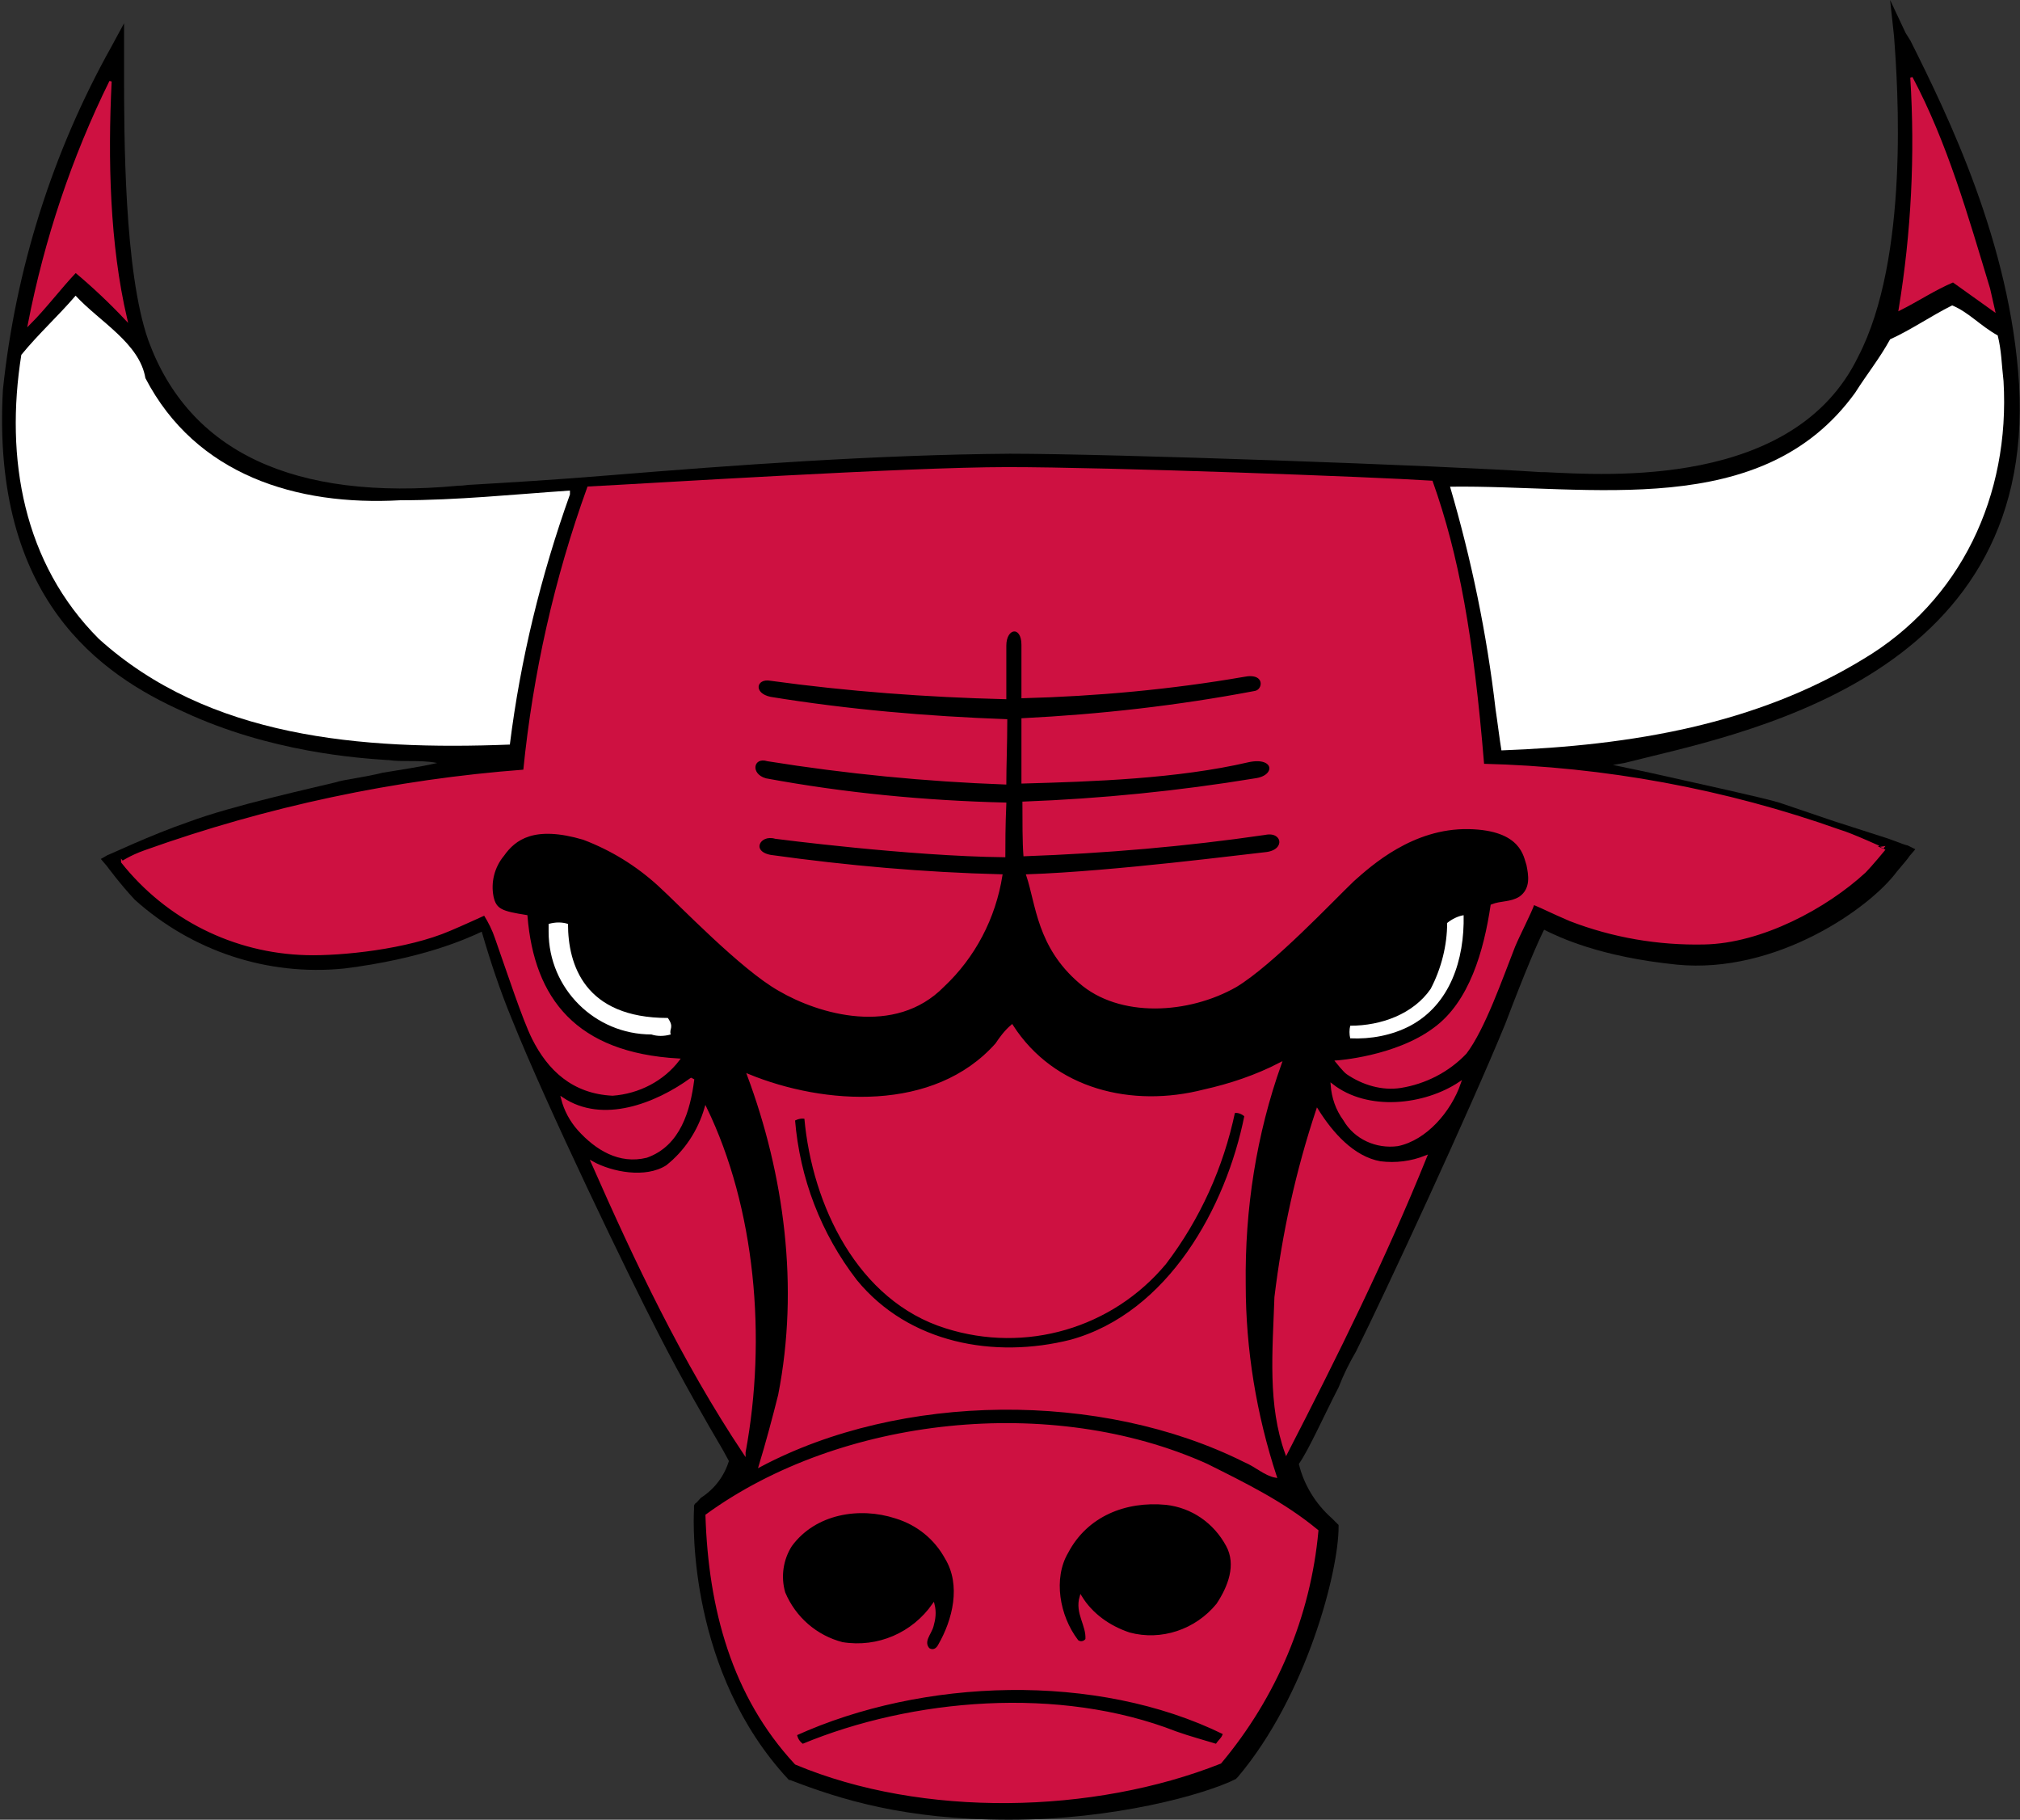 <?xml version="1.0" encoding="utf-8"?>
<!-- Generator: Adobe Illustrator 26.4.1, SVG Export Plug-In . SVG Version: 6.00 Build 0)  -->
<svg version="1.1"
	 id="Layer_1" xmlns:dc="http://purl.org/dc/elements/1.1/" xmlns:cc="http://creativecommons.org/ns#" xmlns:rdf="http://www.w3.org/1999/02/22-rdf-syntax-ns#"
	 xmlns="http://www.w3.org/2000/svg" xmlns:xlink="http://www.w3.org/1999/xlink" x="0px" y="0px" viewBox="0 0 208.4 187.7"
	 style="enable-background:new 0 0 208.4 187.7;" xml:space="preserve">
<rect x="0" y="0" width="208.4" height="187.7" fill="#333333" stroke="none"/>
<style type="text/css">
	.st0{fill:#CE1141;}
	.st1{fill:none;stroke:#CE1141;stroke-width:0.24;}
	.st2{fill:#FFFFFF;}
</style>
<g>
	<path d="M208.3,39.6C207.4,25.1,201,12,197.1,4.2l-0.5-0.8L195,0l0.4,3.7c0.4,5.2,1.6,22.9-3.7,33.1c-6.6,13.6-25.9,12.2-32.3,11.9
		H159c-10.4-0.7-44.4-1.9-54.8-1.9c-13.7,0.1-28.8,1.2-41,2.2c-6,0.5-11.2,0.8-14.6,1c-0.4,0-0.7,0.1-1.3,0.1
		c-17,1.6-27.8-3.5-32-15c-2.5-7.1-2.5-21.1-2.5-27.8V2.4l-1.3,2.4c-6.1,10.9-9.9,23-11.2,35.4c-1.2,21.6,10.1,29.4,18.6,33.2
		c9,4.2,18.1,4.8,21.1,5h0.1c0.7,0.1,1.4,0.1,2,0.1c1,0,2,0,3,0.2c-1.7,0.4-3.8,0.7-5.6,1c-2,0.5-4,0.7-4.9,1
		c-2,0.5-10.7,2.4-15.2,4.1c-3.8,1.3-8.2,3.4-8.3,3.4l-0.7,0.4l0.6,0.7c0,0,1.4,1.9,2.9,3.5c5.9,5.3,13.7,7.9,21.6,7.1
		c8-1,12.5-3,14.2-3.8c0.9,3.1,1.9,6.1,3.1,9c3.6,9,12,26.4,15.1,32.4c2.5,4.9,5,9.2,6.7,12.1l0.6,1.1c-0.5,1.6-1.5,2.9-2.9,3.8
		c-0.2,0.2-0.4,0.5-0.6,0.6l-0.1,0.2v0.4c-0.1,1.6-0.5,16.8,9.7,27.8l0.1,0.1h0.1c5.2,2,11.8,4.1,22.6,4.1c10.9,0,20.2-2.6,23.4-4.2
		l0.1-0.1l0.1-0.1c7.1-8.4,10.4-21.2,10.4-25.8v-0.2l-0.2-0.2l-0.5-0.5c-1.7-1.5-2.9-3.5-3.4-5.6c1-1.4,2.6-5,4.1-7.9
		c0.5-1.3,1.1-2.5,1.8-3.7c3-6,11.8-25,15.4-33.8c2.2-5.8,3.4-8.5,4-9.7c1.6,0.8,5.8,2.8,13.7,3.6c10.2,1,19.9-5.8,22.7-9.6
		c0.5-0.6,1.2-1.4,1.3-1.6l0.6-0.7l-0.8-0.4c-0.1,0-0.4-0.1-2-0.7l-5.6-1.8l-5.6-1.9c-1.6-0.5-8.5-2-13.4-3.1l-3.8-0.8l1.2-0.2
		C178.9,75.8,210.1,70.4,208.3,39.6z"/>
	<path class="st0" d="M11.4,8.4c-0.4,8-0.2,16.8,1.6,24.5c-1.6-1.7-3.4-3.4-5.2-4.9c-1.7,1.8-3.1,3.7-4.8,5.4
		C4.7,24.7,7.5,16.3,11.4,8.4z"/>
	<path class="st1" d="M11.4,8.4c-0.4,8-0.2,16.8,1.6,24.5c-1.6-1.7-3.4-3.4-5.2-4.9c-1.7,1.8-3.1,3.7-4.8,5.4
		C4.7,24.7,7.5,16.3,11.4,8.4z"/>
	<path class="st0" d="M205.2,29.8l0.5,2.2l-4.2-3c-1.9,0.8-3.7,2-5.5,2.9c1.3-7.9,1.7-15.9,1.2-23.9
		C200.8,14.8,202.9,22.2,205.2,29.8z"/>
	<path class="st1" d="M205.2,29.8l0.5,2.2l-4.2-3c-1.9,0.8-3.7,2-5.5,2.9c1.3-7.9,1.7-15.9,1.2-23.9
		C200.8,14.8,202.9,22.2,205.2,29.8z"/>
	<path class="st0" d="M104.4,105.8c4.3,6.7,12.4,8.6,19.8,6.7c2.7-0.6,5.4-1.5,7.9-2.8c-2.6,7.3-3.8,15-3.7,22.8
		c0,6.7,1.1,13.4,3.2,19.8c-1.1-0.2-2-1.1-3.2-1.6c-14.8-7.4-35.5-7.2-50,0.5c0.7-2.3,1.4-4.9,2-7.3c2.2-11.2,0.6-22.8-3.2-33
		c7.8,3.2,19.2,4,25.6-3.2C103.2,107.1,103.7,106.4,104.4,105.8z"/>
	<path class="st1" d="M104.4,105.8c4.3,6.7,12.4,8.6,19.8,6.7c2.7-0.6,5.4-1.5,7.9-2.8c-2.6,7.3-3.8,15-3.7,22.8
		c0,6.7,1.1,13.4,3.2,19.8c-1.1-0.2-2-1.1-3.2-1.6c-14.8-7.4-35.5-7.2-50,0.5c0.7-2.3,1.4-4.9,2-7.3c2.2-11.2,0.6-22.8-3.2-33
		c7.8,3.2,19.2,4,25.6-3.2C103.2,107.1,103.7,106.4,104.4,105.8z"/>
	<path class="st0" d="M71.5,111.4c-0.4,3.1-1.4,6.7-4.8,7.9c-2.8,0.7-5.2-0.8-7-2.8c-0.8-0.9-1.4-2-1.7-3.2c4.2,2.8,9.7,0.6,13.3-2
		L71.5,111.4z"/>
	<path class="st1" d="M71.5,111.4c-0.4,3.1-1.4,6.7-4.8,7.9c-2.8,0.7-5.2-0.8-7-2.8c-0.8-0.9-1.4-2-1.7-3.2c4.2,2.8,9.7,0.6,13.3-2
		L71.5,111.4z"/>
	<path class="st0" d="M150.6,111.7c-1,2.9-3.5,5.8-6.4,6.4c-2.2,0.3-4.4-0.7-5.5-2.6c-0.8-1.1-1.2-2.3-1.3-3.6
		C141.1,114.8,147,114.1,150.6,111.7z"/>
	<path class="st1" d="M150.6,111.7c-1,2.9-3.5,5.8-6.4,6.4c-2.2,0.3-4.4-0.7-5.5-2.6c-0.8-1.1-1.2-2.3-1.3-3.6
		C141.1,114.8,147,114.1,150.6,111.7z"/>
	<path class="st0" d="M142.4,119.9c1.6,0.2,3.2,0,4.7-0.6c-4.2,10.4-9.2,20.5-14.4,30.6c-1.8-5-1.3-10.4-1.1-16.1
		c0.8-6.6,2.2-13,4.3-19.3C137.4,116.9,139.6,119.4,142.4,119.9z"/>
	<path class="st1" d="M142.4,119.9c1.6,0.2,3.2,0,4.7-0.6c-4.2,10.4-9.2,20.5-14.4,30.6c-1.8-5-1.3-10.4-1.1-16.1
		c0.8-6.6,2.2-13,4.3-19.3C137.4,116.9,139.6,119.4,142.4,119.9z"/>
	<path class="st0" d="M76.8,149.8v0.1c-6.4-9.6-11.2-19.8-15.7-30c2,1.1,5.5,1.8,7.7,0.4c1.9-1.5,3.3-3.6,4-6
		C77.8,124.6,79,138,76.8,149.8z"/>
	<path class="st1" d="M76.8,149.8v0.1c-6.4-9.6-11.2-19.8-15.7-30c2,1.1,5.5,1.8,7.7,0.4c1.9-1.5,3.3-3.6,4-6
		C77.8,124.6,79,138,76.8,149.8z"/>
	<path class="st0" d="M135.9,157.9c-0.8,8.8-4.3,17.1-10,23.9c-13.1,5.2-30.7,5.6-43.8,0.1c-6.5-7-8.9-16-9.2-25.6
		c13.9-10.1,35.6-12.4,51.6-5.2C128.5,153.1,132.4,155,135.9,157.9z"/>
	<path class="st1" d="M135.9,157.9c-0.8,8.8-4.3,17.1-10,23.9c-13.1,5.2-30.7,5.6-43.8,0.1c-6.5-7-8.9-16-9.2-25.6
		c13.9-10.1,35.6-12.4,51.6-5.2C128.5,153.1,132.4,155,135.9,157.9z"/>
	<path class="st0" d="M189.8,85.7c-11.8-4.2-24.3-6.5-36.8-6.8c-1.1-13.3-2.6-21.6-5.3-29.2c-6.1-0.4-33.2-1.4-43.8-1.4
		c-10.4,0-37.2,1.7-43.2,2c-3.4,9.4-5.6,19.2-6.6,29.2c-13.3,1-26.5,3.8-39.1,8.3c-1.7,0.6-2.4,1.2-2.4,1.1c4.6,5.8,11.5,9.3,19,9.5
		c3.6,0.1,10.4-0.6,14.8-2.5c1.2-0.5,3.6-1.6,3.6-1.6c0.5,0.8,0.9,1.6,1.2,2.5c1.2,3.4,2.8,8.3,3.8,10.3c1.6,3.2,4.1,5.6,8.2,5.8
		c2.7-0.2,5.2-1.5,6.8-3.6c-10.6-0.6-15-6.2-15.7-14.8c-2.5-0.4-3.2-0.6-3.5-2c-0.3-1.5,0.1-3.1,1.1-4.3c1.2-1.7,3.2-3.2,8.3-1.7
		c2.9,1.1,5.5,2.7,7.8,4.8c2.2,2,8.5,8.6,12.4,10.8c4.1,2.4,11.9,4.7,16.9-0.4c3.2-3,5.3-7,6-11.4c-8-0.2-15.9-0.9-23.8-2
		c-2.2-0.4-1.2-2.4,0.5-1.9c0,0,13.8,1.8,23.6,1.9c0-1.2,0-3.1,0.1-5.4c-8.3-0.2-16.6-1-24.7-2.5c-1.8-0.5-1.4-2.5,0.2-2
		c8.1,1.3,16.3,2.1,24.5,2.4c0-1.7,0.1-4.2,0.1-6.5C95.6,74,87.5,73.3,79.5,72c-2-0.4-1.6-2.2,0-1.9c8,1.1,16.1,1.7,24.2,1.9v-5.4
		c0-2,1.8-2.2,1.8-0.1v5.4c7.6-0.2,15.3-0.9,22.8-2.2c2.4-0.5,2.2,1.6,1.1,1.7c-7.9,1.5-15.9,2.4-23.9,2.8v6.5
		c7.3-0.2,16-0.5,23.3-2.2c2.8-0.6,3,1.6,0.7,1.9c-7.9,1.3-15.9,2.1-23.9,2.4c0,1.8,0,4.1,0.1,5.4c8.3-0.3,16.6-1,24.8-2.2
		c1.9-0.4,2.3,1.7,0.2,2c-2,0.2-15.8,2-24.7,2.3c1,3,1.1,7.3,5.4,11c4.1,3.6,11.2,3.2,16.1,0.4c3.8-2.3,10-8.9,12.1-10.9
		c1.8-1.6,6.1-5.5,11.9-5.4c5.6,0.1,5.8,3,6.1,3.8c0.2,1,0.5,2.5-0.8,3.4c-1,0.6-1.9,0.4-2.9,0.8c-0.7,4.7-2.2,10-5.9,12.7
		c-4,3-10.1,3.4-10.1,3.4s0.8,1,1.1,1.2c1.6,1.1,3.6,1.7,5.5,1.4c2.5-0.4,4.9-1.6,6.7-3.5c1.9-2.5,3.7-7.7,5-11
		c0.5-1.2,1.7-3.5,2-4.4c1.2,0.5,1.7,0.8,3.8,1.7c4.4,1.7,9.1,2.5,13.8,2.4c5.9-0.1,12.6-3.7,16.6-7.4c0.6-0.6,2-2.3,2-2.3
		S190.9,86,189.8,85.7z"/>
	<path class="st1" d="M189.8,85.7c-11.8-4.2-24.3-6.5-36.8-6.8c-1.1-13.3-2.6-21.6-5.3-29.2c-6.1-0.4-33.2-1.4-43.8-1.4
		c-10.4,0-37.2,1.7-43.2,2c-3.4,9.4-5.6,19.2-6.6,29.2c-13.3,1-26.5,3.8-39.1,8.3c-1.7,0.6-2.4,1.2-2.4,1.1c4.6,5.8,11.5,9.3,19,9.5
		c3.6,0.1,10.4-0.6,14.8-2.5c1.2-0.5,3.6-1.6,3.6-1.6c0.5,0.8,0.9,1.6,1.2,2.5c1.2,3.4,2.8,8.3,3.8,10.3c1.6,3.2,4.1,5.6,8.2,5.8
		c2.7-0.2,5.2-1.5,6.8-3.6c-10.6-0.6-15-6.2-15.7-14.8c-2.5-0.4-3.2-0.6-3.5-2c-0.3-1.5,0.1-3.1,1.1-4.3c1.2-1.7,3.2-3.2,8.3-1.7
		c2.9,1.1,5.5,2.7,7.8,4.8c2.2,2,8.5,8.6,12.4,10.8c4.1,2.4,11.9,4.7,16.9-0.4c3.2-3,5.3-7,6-11.4c-8-0.2-15.9-0.9-23.8-2
		c-2.2-0.4-1.2-2.4,0.5-1.9c0,0,13.8,1.8,23.6,1.9c0-1.2,0-3.1,0.1-5.4c-8.3-0.2-16.6-1-24.7-2.5c-1.8-0.5-1.4-2.5,0.2-2
		c8.1,1.3,16.3,2.1,24.5,2.4c0-1.7,0.1-4.2,0.1-6.5C95.6,74,87.5,73.3,79.5,72c-2-0.4-1.6-2.2,0-1.9c8,1.1,16.1,1.7,24.2,1.9v-5.4
		c0-2,1.8-2.2,1.8-0.1v5.4c7.6-0.2,15.3-0.9,22.8-2.2c2.4-0.5,2.2,1.6,1.1,1.7c-7.9,1.5-15.9,2.4-23.9,2.8v6.5
		c7.3-0.2,16-0.5,23.3-2.2c2.8-0.6,3,1.6,0.7,1.9c-7.9,1.3-15.9,2.1-23.9,2.4c0,1.8,0,4.1,0.1,5.4c8.3-0.3,16.6-1,24.8-2.2
		c1.9-0.4,2.3,1.7,0.2,2c-2,0.2-15.8,2-24.7,2.3c1,3,1.1,7.3,5.4,11c4.1,3.6,11.2,3.2,16.1,0.4c3.8-2.3,10-8.9,12.1-10.9
		c1.8-1.6,6.1-5.5,11.9-5.4c5.6,0.1,5.8,3,6.1,3.8c0.2,1,0.5,2.5-0.8,3.4c-1,0.6-1.9,0.4-2.9,0.8c-0.7,4.7-2.2,10-5.9,12.7
		c-4,3-10.1,3.4-10.1,3.4s0.8,1,1.1,1.2c1.6,1.1,3.6,1.7,5.5,1.4c2.5-0.4,4.9-1.6,6.7-3.5c1.9-2.5,3.7-7.7,5-11
		c0.5-1.2,1.7-3.5,2-4.4c1.2,0.5,1.7,0.8,3.8,1.7c4.4,1.7,9.1,2.5,13.8,2.4c5.9-0.1,12.6-3.7,16.6-7.4c0.6-0.6,2-2.3,2-2.3
		S190.9,86,189.8,85.7z"/>
	<path d="M126.6,159.4c1.1,2,0.2,4.3-1,6.1c-2.2,2.7-5.8,3.9-9.1,3c-2.1-0.7-3.9-2-5-3.8c-0.5,1.7,0.7,2.9,0.6,4.4
		c-0.2,0.3-0.6,0.4-0.9,0.2c0,0-0.1,0-0.1-0.1c-1.9-2.5-2.6-6.4-1-9.1c2-3.8,6-5.4,10.2-5C123,155.4,125.3,157,126.6,159.4z"/>
	<path class="st1" d="M126.6,159.4c1.1,2,0.2,4.3-1,6.1c-2.2,2.7-5.8,3.9-9.1,3c-2.1-0.7-3.9-2-5-3.8c-0.5,1.7,0.7,2.9,0.6,4.4
		c-0.2,0.3-0.6,0.4-0.9,0.2c0,0-0.1,0-0.1-0.1c-1.9-2.5-2.6-6.4-1-9.1c2-3.8,6-5.4,10.2-5C123,155.4,125.3,157,126.6,159.4z"/>
	<path d="M97.6,160.7c1.7,2.8,0.8,6.4-0.7,9c-0.2,0.4-0.6,0.7-1.1,0.4c-0.7-0.8,0.2-1.6,0.4-2.4c0.2-0.7,0.3-1.4,0.1-2.2
		c-2.1,3-5.7,4.6-9.4,4c-2.7-0.7-4.9-2.6-6-5.2c-0.5-1.7-0.2-3.5,0.7-4.9c2.5-3.4,7.1-4.1,10.8-2.9
		C94.7,157.2,96.5,158.7,97.6,160.7z"/>
	<path class="st1" d="M97.6,160.7c1.7,2.8,0.8,6.4-0.7,9c-0.2,0.4-0.6,0.7-1.1,0.4c-0.7-0.8,0.2-1.6,0.4-2.4
		c0.2-0.7,0.3-1.4,0.1-2.2c-2.1,3-5.7,4.6-9.4,4c-2.7-0.7-4.9-2.6-6-5.2c-0.5-1.7-0.2-3.5,0.7-4.9c2.5-3.4,7.1-4.1,10.8-2.9
		C94.7,157.2,96.5,158.7,97.6,160.7z"/>
	<path d="M126.3,178.8c-0.2,0.6-0.4,0.6-0.8,1.2c-1.3-0.4-2.8-0.8-4.2-1.3c-12-4.7-27.2-3.4-38.5,1.3c-0.4-0.3-0.6-0.6-0.7-1.1
		C95.1,173,113.1,172.3,126.3,178.8z"/>
	<path class="st1" d="M126.3,178.8c-0.2,0.6-0.4,0.6-0.8,1.2c-1.3-0.4-2.8-0.8-4.2-1.3c-12-4.7-27.2-3.4-38.5,1.3
		c-0.4-0.3-0.6-0.6-0.7-1.1C95.1,173,113.1,172.3,126.3,178.8z"/>
	<path d="M128.5,115.1c-1.9,9.5-7.9,20.4-18,23.2c-7.9,2-16.8,0.4-22.2-6.2c-3.7-4.8-5.9-10.5-6.4-16.6c0.4-0.2,0.8-0.3,1.2-0.2
		c0.8,9,5.5,18.8,14.5,21.6c8.2,2.6,17.1,0,22.6-6.6c3.5-4.6,5.9-9.9,7.1-15.6C127.7,114.6,128.2,114.8,128.5,115.1z"/>
	<path class="st1" d="M128.5,115.1c-1.9,9.5-7.9,20.4-18,23.2c-7.9,2-16.8,0.4-22.2-6.2c-3.7-4.8-5.9-10.5-6.4-16.6
		c0.4-0.2,0.8-0.3,1.2-0.2c0.8,9,5.5,18.8,14.5,21.6c8.2,2.6,17.1,0,22.6-6.6c3.5-4.6,5.9-9.9,7.1-15.6
		C127.7,114.6,128.2,114.8,128.5,115.1z"/>
	<path class="st2" d="M15,39c5.2,10,15.6,13.2,26.3,12.6c5.9,0,11.6-0.6,17.5-1V51c-3,8.4-5.1,17-6.2,25.8
		c-15.4,0.6-31.1-0.7-42.4-10.9c-7.8-7.8-9.7-18.6-8-29.3c1.8-2.2,3.8-4,5.6-6.1C10.3,33.2,14.4,35.4,15,39z"/>
	<path class="st2" d="M206.1,34.6c0.4,1.6,0.4,3,0.6,4.7c0.7,11.8-4.4,22.7-14.5,28.7c-11,6.7-23.8,8.9-37.3,9.4
		c-0.2-1.2-0.4-2.9-0.6-4.2c-0.9-7.8-2.5-15.5-4.7-23c14.5-0.2,32.2,3.6,41.8-9.7c1.2-1.9,2.5-3.5,3.6-5.5c2.2-1,4.2-2.4,6.4-3.5
		C203.1,32.2,204.3,33.6,206.1,34.6z"/>
	<path class="st2" d="M151,94.4c0.1,4.6-1.4,9.2-5.5,11.4c-1.9,1-4.1,1.4-6.2,1.3c-0.1-0.4-0.1-0.9,0-1.3c3.2,0,6.5-1.2,8.3-3.8
		c1.1-2.1,1.7-4.5,1.7-6.8C149.8,94.8,150.4,94.5,151,94.4z"/>
	<path class="st2" d="M69.2,106.7c-0.7,0.2-1.4,0.2-2,0c-5.8,0-10.6-4.7-10.6-10.6c0-0.3,0-0.6,0-0.8c0.7-0.2,1.4-0.2,2,0
		c0,4.2,1.7,9.7,10.3,9.7C69.6,106,69,106.1,69.2,106.7z"/>
</g>
</svg>
